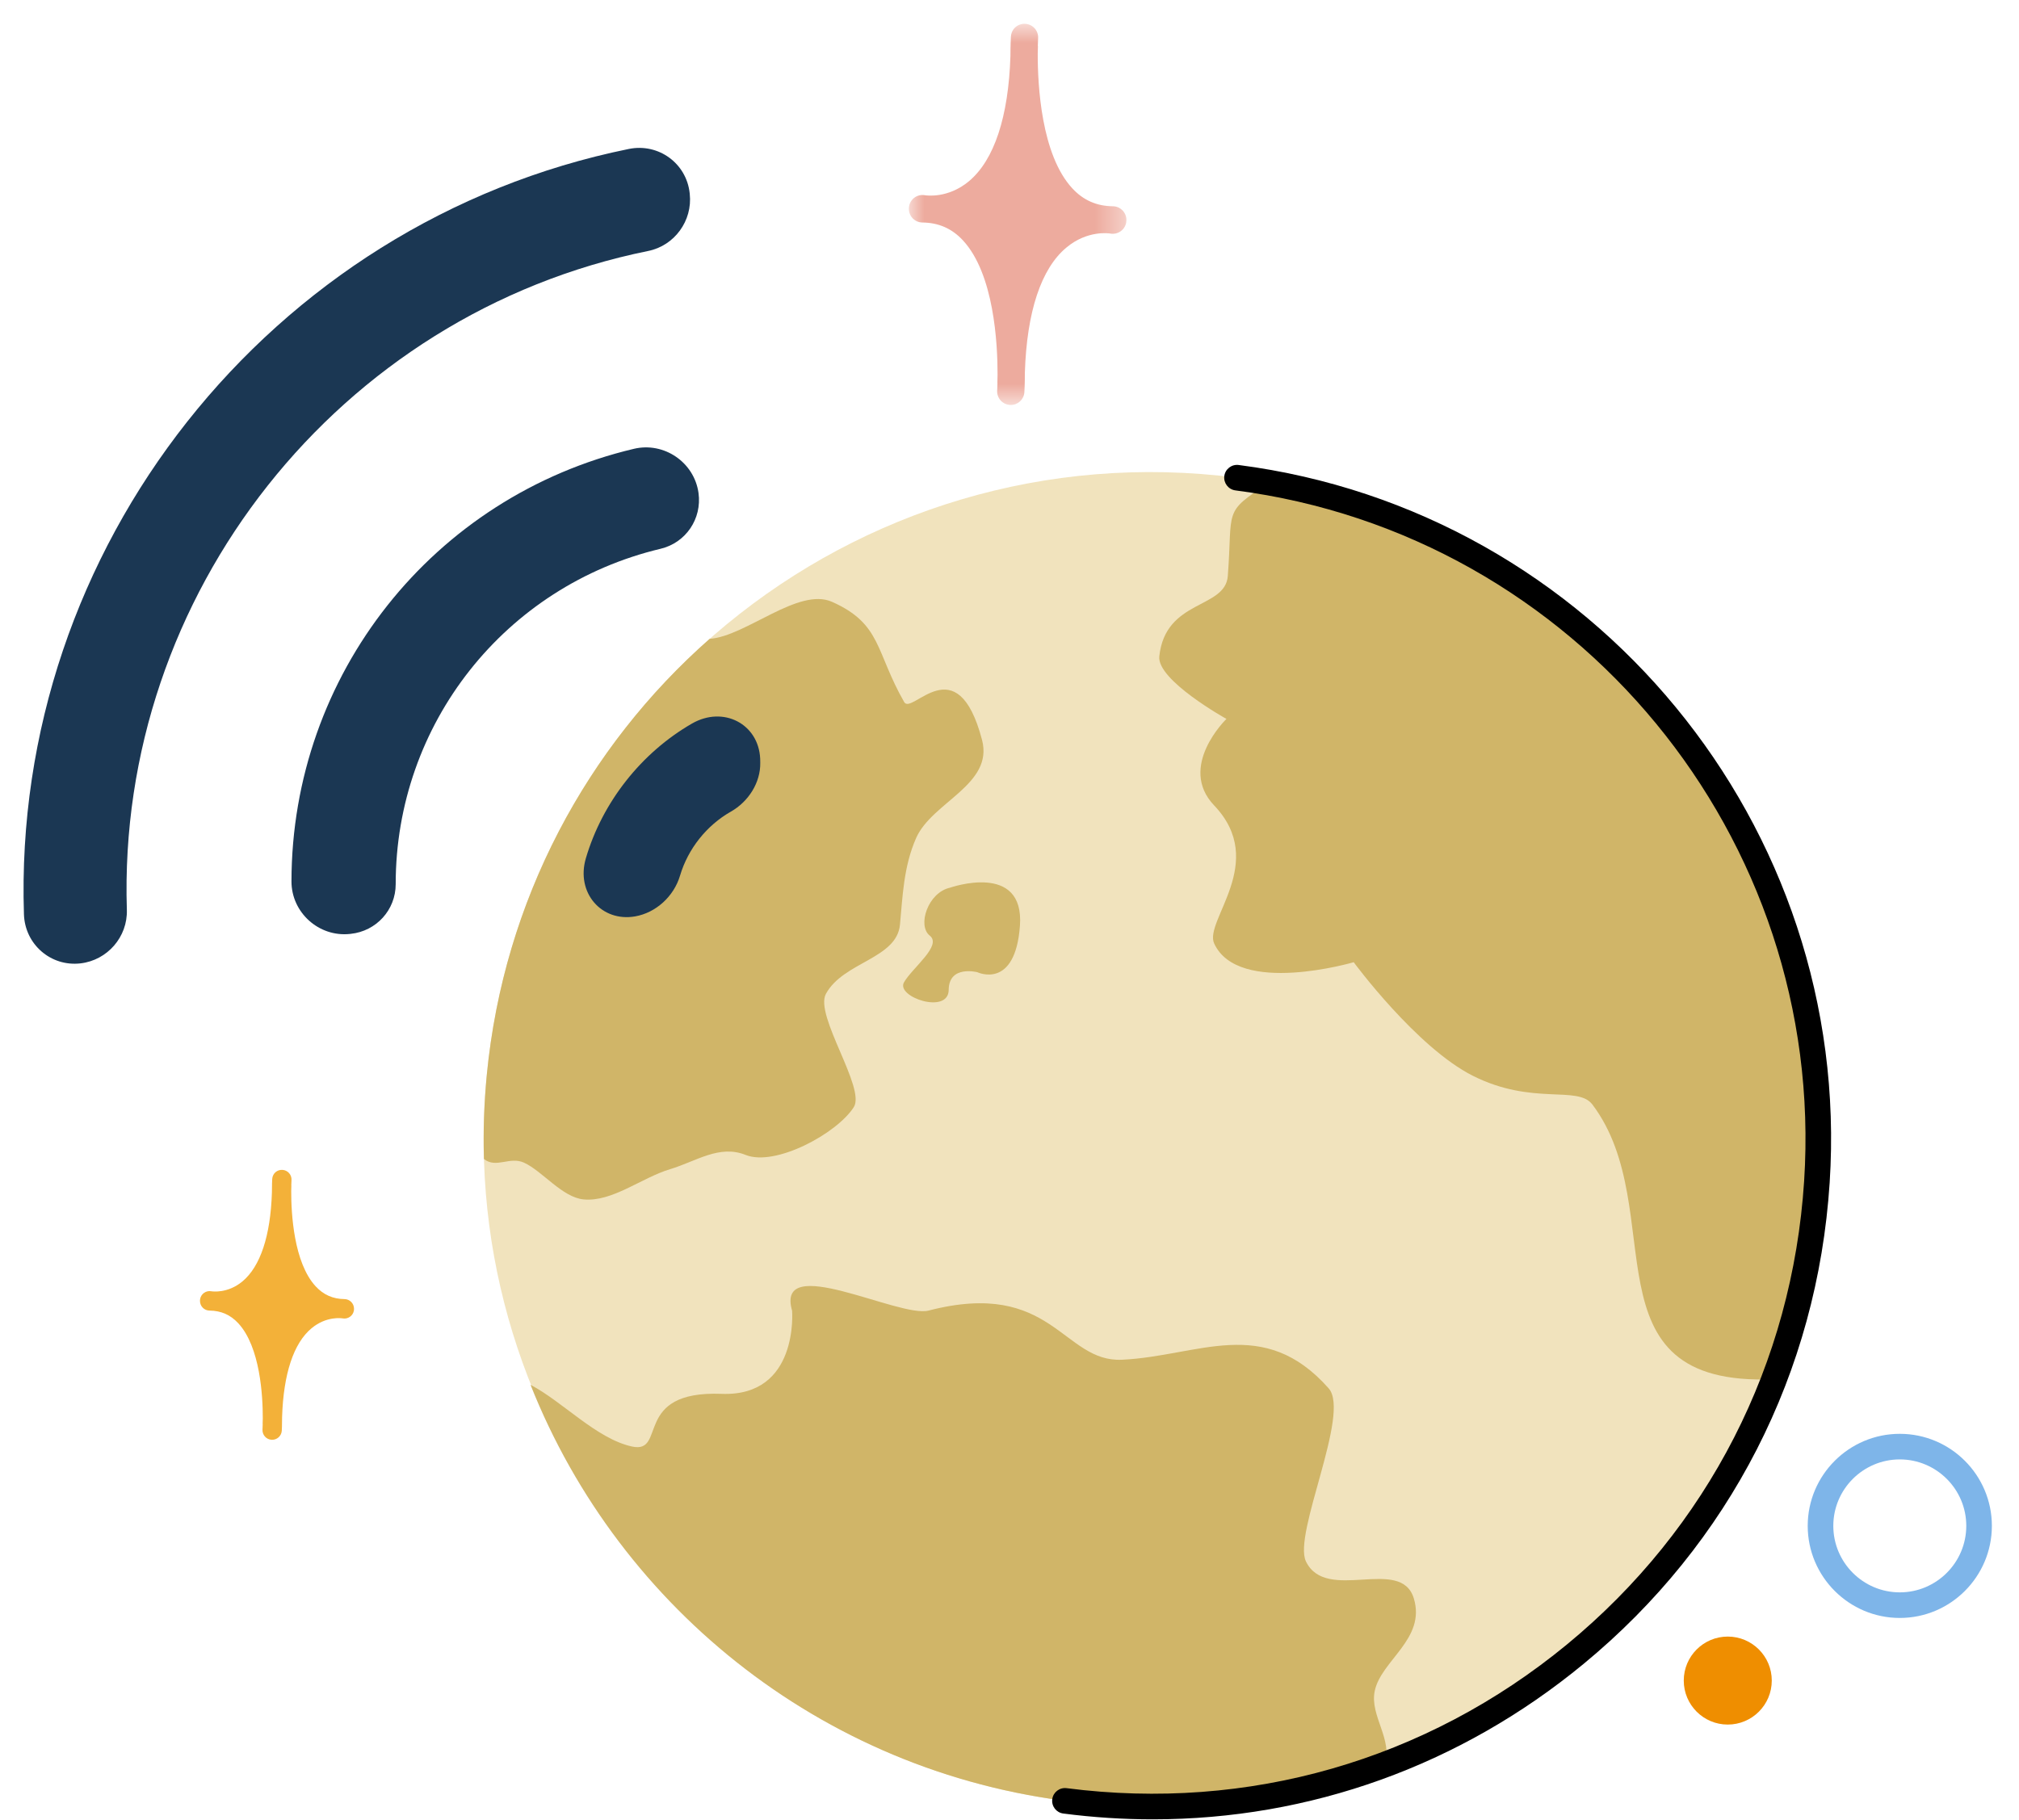 <svg width="71" height="64" viewBox="0 0 71 64" fill="none" xmlns="http://www.w3.org/2000/svg">
<path fill-rule="evenodd" clip-rule="evenodd" d="M37.448 63.34C50.91 65.079 63.015 55.112 63.891 41.566C64.685 29.3 55.69 18.376 43.499 16.801C30.037 15.062 17.933 25.029 17.057 38.574C16.262 50.84 25.257 61.765 37.448 63.34" fill="#F1E3BD"/>
<path fill-rule="evenodd" clip-rule="evenodd" d="M31.797 24.694C32.069 25.17 33.659 22.7 34.534 26.023C34.948 27.598 32.782 28.204 32.219 29.47C31.77 30.483 31.741 31.56 31.648 32.525C31.532 33.726 29.66 33.827 29.044 34.956C28.632 35.714 30.455 38.274 30.023 38.943C29.422 39.876 27.264 41.039 26.222 40.622C25.294 40.249 24.481 40.848 23.564 41.123C22.558 41.425 21.53 42.283 20.522 42.186C19.769 42.113 19.07 41.186 18.428 40.894C17.923 40.664 17.452 41.107 17.018 40.765C16.989 39.79 17.022 38.803 17.118 37.808C17.716 31.642 20.649 26.265 24.956 22.469C26.228 22.383 28.078 20.641 29.262 21.169C31.007 21.948 30.78 22.917 31.797 24.694" fill="#D0B568"/>
<path fill-rule="evenodd" clip-rule="evenodd" d="M44.64 16.977C56.551 19.112 65.017 30.078 63.83 42.333C63.62 44.501 63.121 46.572 62.375 48.511C55.592 48.793 58.792 42.558 56 38.851C55.479 38.159 53.91 38.901 51.796 37.839C49.812 36.841 47.604 33.843 47.604 33.843C47.604 33.843 43.55 35.037 42.698 33.186C42.328 32.385 44.602 30.33 42.698 28.33C41.396 26.963 43.129 25.286 43.129 25.286C43.129 25.286 40.677 23.927 40.768 23.084C40.984 21.07 43.088 21.426 43.177 20.259C43.357 17.902 42.984 18.04 44.621 16.99L44.64 16.977Z" fill="#D0B568"/>
<path fill-rule="evenodd" clip-rule="evenodd" d="M46.725 48.833C47.503 49.714 45.46 53.955 45.924 54.918C46.639 56.399 49.267 54.711 49.72 56.225C50.147 57.652 48.563 58.4 48.342 59.483C48.164 60.351 49.009 61.214 48.681 62.06C45.444 63.271 41.888 63.782 38.217 63.426C29.154 62.548 21.797 56.626 18.656 48.707C19.799 49.308 20.977 50.604 22.223 50.877C23.469 51.151 22.218 48.903 25.375 49.025C28.1 49.13 27.855 46.101 27.855 46.101C27.253 44.019 31.618 46.364 32.654 46.096C37.013 44.967 37.366 47.924 39.458 47.825C42.148 47.698 44.432 46.238 46.725 48.833" fill="#D0B568"/>
<path fill-rule="evenodd" clip-rule="evenodd" d="M33.413 31.221C33.413 31.221 36.033 30.297 35.867 32.563C35.701 34.83 34.37 34.195 34.37 34.195C34.37 34.195 33.37 33.934 33.362 34.815C33.355 35.696 31.49 35.065 31.791 34.548C32.091 34.03 33.139 33.257 32.695 32.907C32.251 32.557 32.629 31.389 33.413 31.221" fill="#D0B568"/>
<path fill-rule="evenodd" clip-rule="evenodd" d="M40.542 63.99C39.499 63.99 38.447 63.923 37.393 63.786C37.146 63.755 36.972 63.529 37.004 63.282C37.035 63.036 37.262 62.862 37.508 62.894C43.894 63.718 50.143 61.923 55.105 57.838C60.067 53.752 63.028 47.963 63.444 41.538C64.225 29.466 55.44 18.797 43.443 17.248C43.197 17.216 43.023 16.99 43.054 16.744C43.086 16.497 43.313 16.323 43.559 16.355C56.025 17.965 65.154 29.052 64.342 41.596C63.91 48.273 60.833 54.287 55.677 58.532C51.341 62.103 46.059 63.99 40.542 63.99" fill="black"/>
<path fill-rule="evenodd" clip-rule="evenodd" d="M25.701 28.547C24.848 29.031 24.194 29.857 23.915 30.795C23.697 31.532 23.063 32.103 22.338 32.231C21.151 32.44 20.247 31.397 20.602 30.189C21.182 28.215 22.551 26.476 24.334 25.449C25.436 24.815 26.672 25.46 26.732 26.677L26.735 26.828C26.747 27.523 26.327 28.191 25.701 28.547" fill="#1B3753"/>
<path fill-rule="evenodd" clip-rule="evenodd" d="M22.295 15.785C15.222 17.459 10.256 23.735 10.25 31.002C10.249 32.095 11.212 32.964 12.303 32.849L12.33 32.846C13.234 32.752 13.916 32.003 13.915 31.097C13.914 25.468 17.755 20.606 23.229 19.302C24.117 19.091 24.689 18.247 24.564 17.34C24.415 16.26 23.352 15.535 22.295 15.785" fill="#1B3753"/>
<path fill-rule="evenodd" clip-rule="evenodd" d="M24.256 6.823L24.253 6.793C24.139 5.74 23.153 5.027 22.113 5.239C9.482 7.81 0.422 19.275 0.842 32.159C0.876 33.213 1.786 34.006 2.832 33.884C3.777 33.774 4.492 32.951 4.461 31.999C4.106 20.903 11.914 11.033 22.795 8.827C23.722 8.639 24.357 7.762 24.256 6.823" fill="#1B3753"/>
<mask id="mask0_17792_87481" style="mask-type:luminance" maskUnits="userSpaceOnUse" x="31" y="0" width="9" height="15">
<path fill-rule="evenodd" clip-rule="evenodd" d="M31.961 0.837H39.611V14.244H31.961V0.837Z" fill="white"/>
</mask>
<g mask="url(#mask0_17792_87481)">
<path fill-rule="evenodd" clip-rule="evenodd" d="M39.611 7.738C39.611 7.734 39.611 7.732 39.611 7.729C39.608 7.469 39.398 7.258 39.138 7.255C38.564 7.249 38.098 7.044 37.711 6.627C36.613 5.444 36.49 2.983 36.493 1.889C36.496 1.804 36.499 1.719 36.5 1.632C36.5 1.621 36.497 1.613 36.496 1.603C36.501 1.446 36.505 1.353 36.506 1.347C36.523 1.083 36.324 0.856 36.059 0.838C35.785 0.822 35.568 1.021 35.55 1.286C35.548 1.325 35.533 1.579 35.533 1.966C35.465 4.112 34.962 5.633 34.071 6.376C33.331 6.992 32.567 6.873 32.526 6.867C32.267 6.819 32.019 6.989 31.97 7.248C31.964 7.275 31.963 7.303 31.962 7.329C31.962 7.334 31.961 7.338 31.961 7.342C31.961 7.343 31.961 7.343 31.961 7.343C31.961 7.347 31.962 7.349 31.962 7.352C31.965 7.612 32.174 7.823 32.435 7.826C33.008 7.832 33.475 8.037 33.862 8.454C34.956 9.633 35.083 12.081 35.08 13.179C35.078 13.27 35.075 13.357 35.074 13.449C35.074 13.46 35.076 13.47 35.076 13.481C35.073 13.636 35.067 13.728 35.066 13.734C35.05 13.998 35.249 14.225 35.514 14.243C35.523 14.243 35.532 14.244 35.54 14.244C35.793 14.246 36.006 14.052 36.023 13.796C36.026 13.756 36.041 13.498 36.04 13.108C36.109 10.966 36.611 9.446 37.502 8.706C38.241 8.088 39.006 8.207 39.047 8.215C39.306 8.261 39.554 8.091 39.603 7.833C39.608 7.806 39.61 7.779 39.611 7.752C39.611 7.748 39.611 7.743 39.611 7.739V7.738Z" fill="#EDAB9E"/>
</g>
<path fill-rule="evenodd" clip-rule="evenodd" d="M12.45 46.033C12.45 46.031 12.449 46.029 12.449 46.027C12.447 45.843 12.299 45.694 12.114 45.692C11.708 45.688 11.378 45.542 11.104 45.247C10.326 44.409 10.239 42.666 10.241 41.892C10.243 41.831 10.245 41.771 10.246 41.709C10.246 41.702 10.244 41.696 10.244 41.688C10.246 41.577 10.25 41.512 10.251 41.507C10.263 41.321 10.121 41.16 9.934 41.147C9.74 41.136 9.586 41.277 9.573 41.464C9.572 41.492 9.561 41.672 9.562 41.946C9.513 43.466 9.157 44.543 8.527 45.069C8.002 45.505 7.461 45.421 7.432 45.417C7.248 45.383 7.073 45.504 7.038 45.686C7.034 45.706 7.033 45.725 7.033 45.744C7.033 45.747 7.031 45.75 7.031 45.753C7.031 45.753 7.032 45.753 7.032 45.754C7.032 45.757 7.033 45.758 7.033 45.76C7.034 45.944 7.182 46.094 7.367 46.096C7.773 46.1 8.104 46.245 8.378 46.541C9.153 47.375 9.243 49.109 9.241 49.887C9.239 49.951 9.237 50.013 9.236 50.078C9.236 50.086 9.238 50.093 9.238 50.101C9.235 50.211 9.232 50.275 9.231 50.28C9.22 50.466 9.36 50.628 9.548 50.64C9.554 50.64 9.561 50.641 9.566 50.641C9.745 50.643 9.896 50.505 9.909 50.324C9.91 50.296 9.921 50.113 9.92 49.837C9.969 48.32 10.325 47.243 10.955 46.719C11.479 46.281 12.021 46.366 12.05 46.371C12.234 46.404 12.409 46.284 12.444 46.101C12.447 46.082 12.448 46.062 12.449 46.044C12.449 46.04 12.45 46.037 12.45 46.035V46.033Z" fill="#F3B139"/>
<path fill-rule="evenodd" clip-rule="evenodd" d="M66.808 51.331C65.519 51.331 64.47 52.38 64.47 53.668C64.47 54.958 65.519 56.007 66.808 56.007C68.097 56.007 69.146 54.958 69.146 53.668C69.146 52.38 68.097 51.331 66.808 51.331M66.808 56.907C65.023 56.907 63.57 55.454 63.57 53.668C63.57 51.883 65.023 50.431 66.808 50.431C68.594 50.431 70.046 51.883 70.046 53.668C70.046 55.454 68.594 56.907 66.808 56.907" fill="#7EB5E9"/>
<path fill-rule="evenodd" clip-rule="evenodd" d="M62.306 59.109C62.306 59.964 61.613 60.657 60.758 60.657C59.904 60.657 59.211 59.964 59.211 59.109C59.211 58.255 59.904 57.562 60.758 57.562C61.613 57.562 62.306 58.255 62.306 59.109" fill="#EF8E00"/>
</svg>

